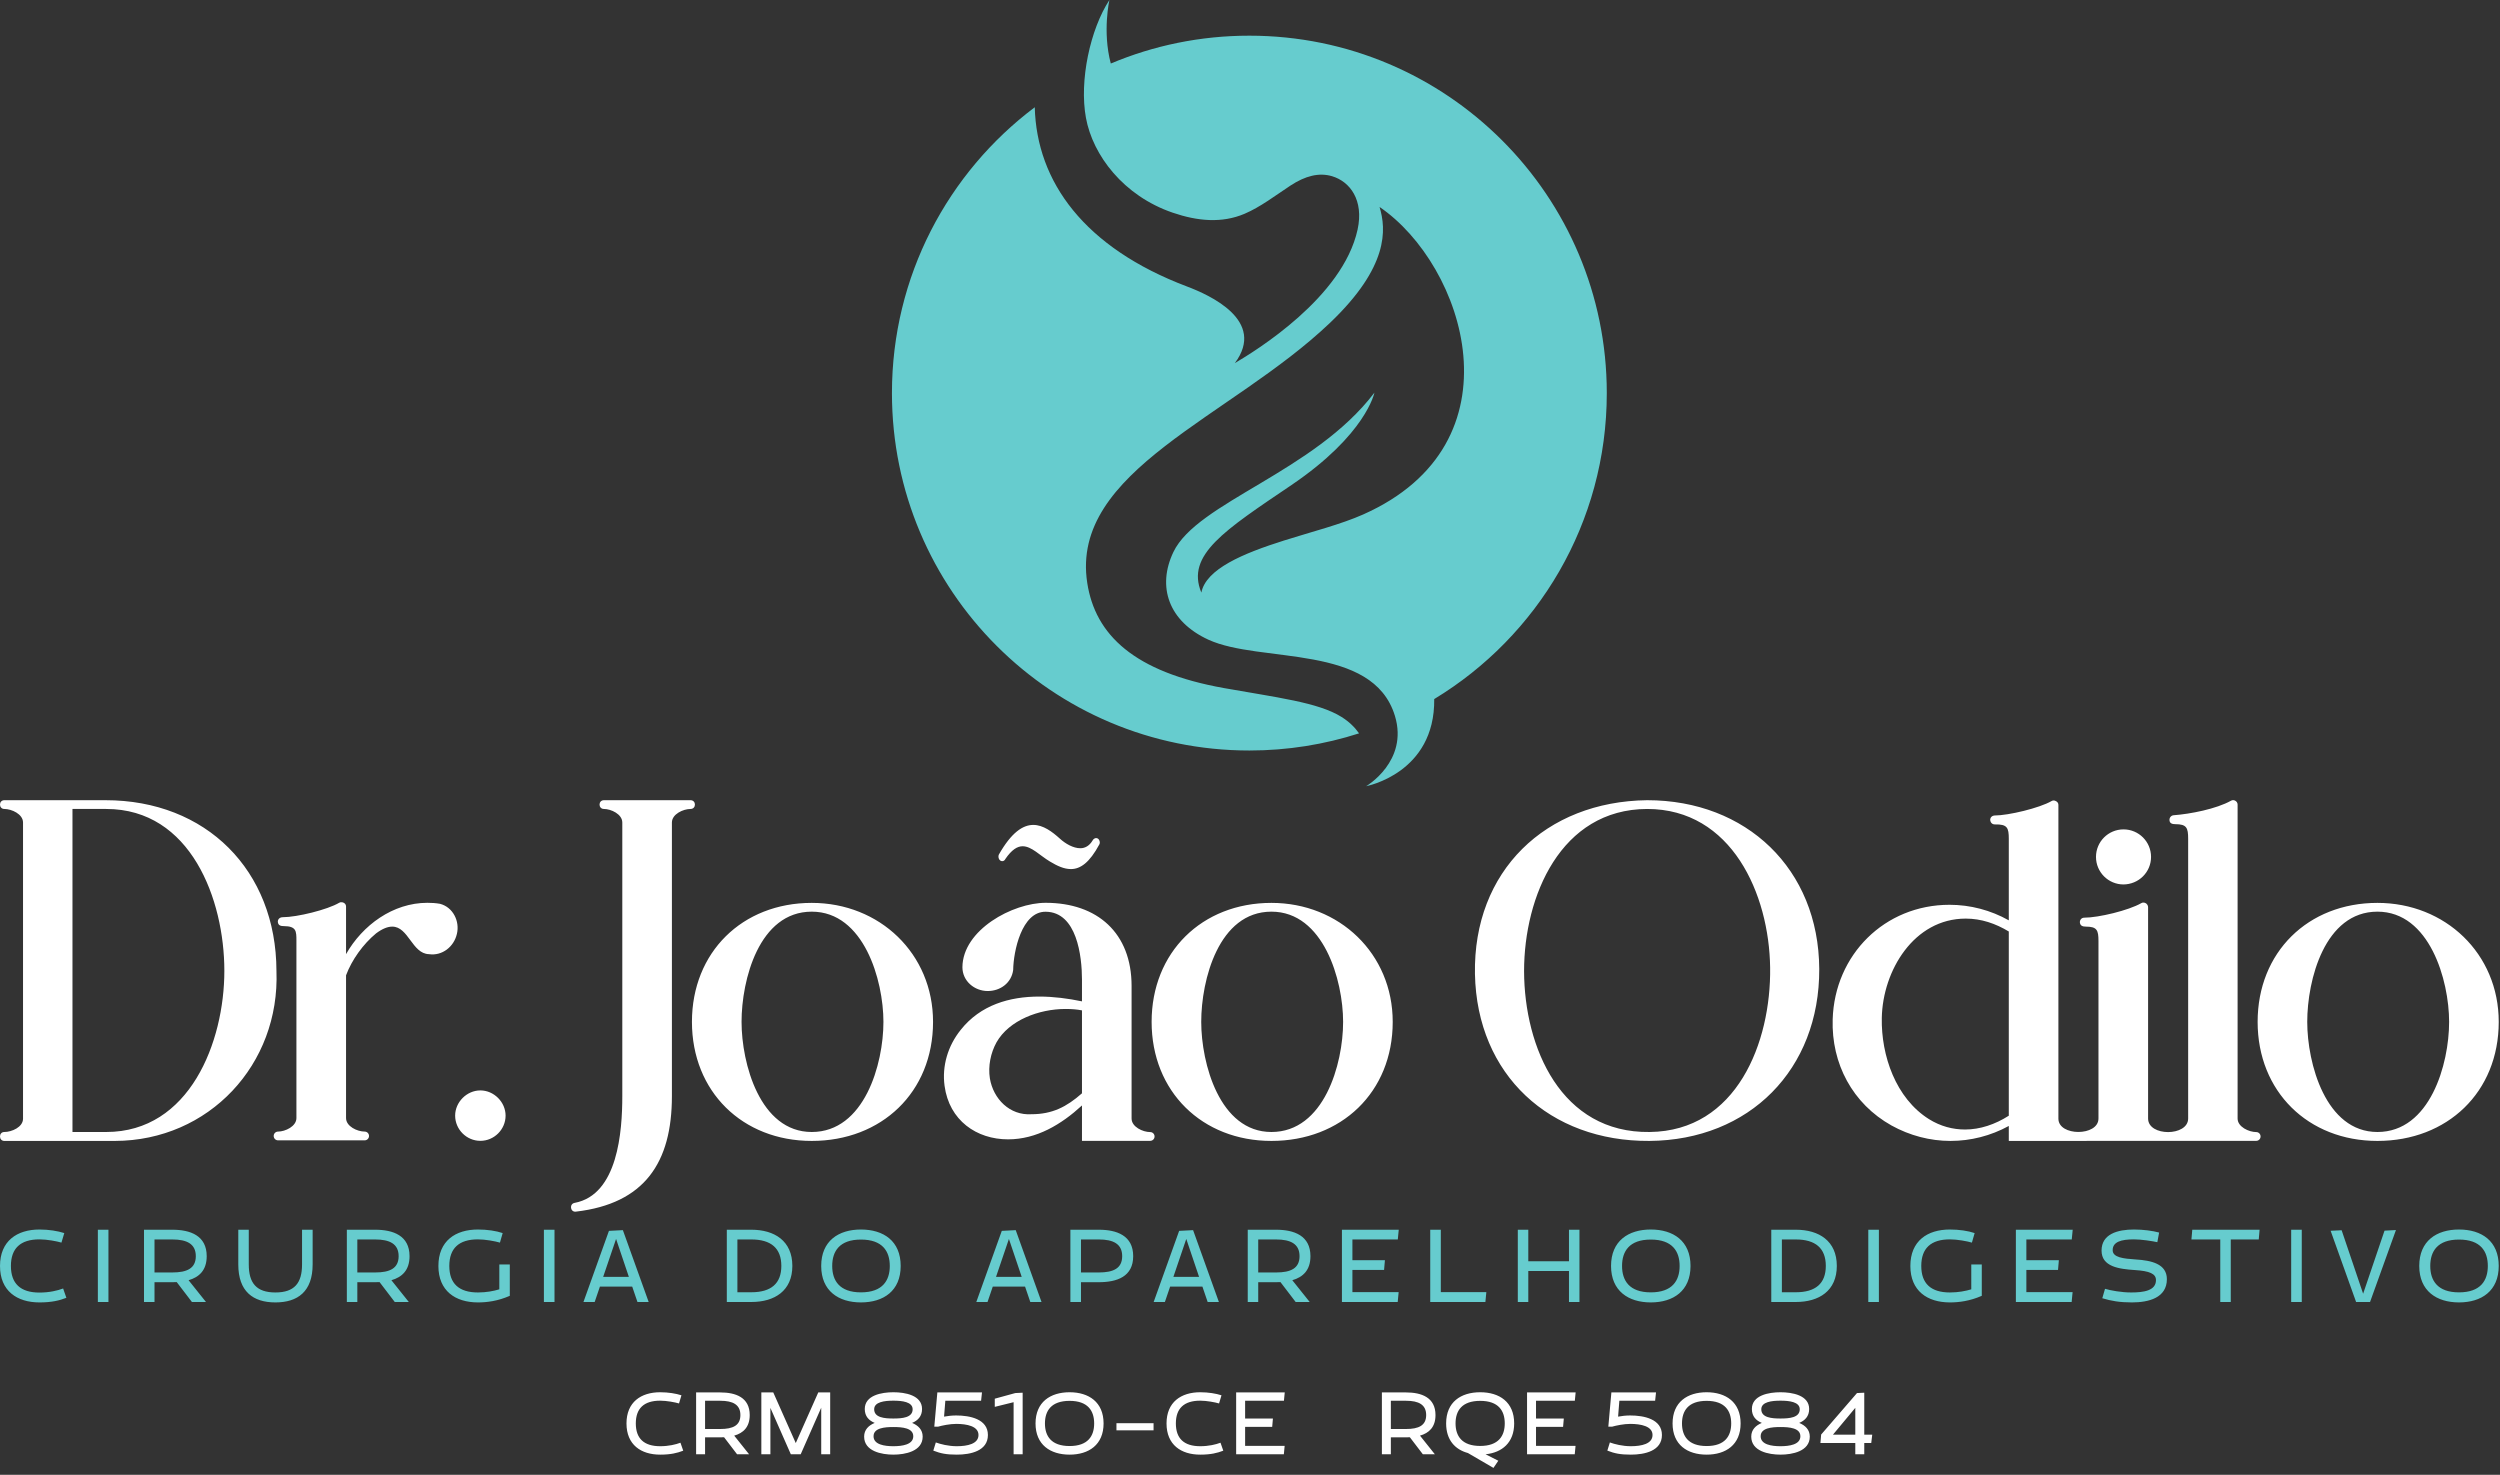 <svg xmlns="http://www.w3.org/2000/svg" width="278" height="164" viewBox="0 0 278 164" fill="none"><rect x="0" y="0" width="278" height="164" fill="#333333" stroke="none"/><path d="M4.384 143.734C2.274 143.734 1.213 142.732 1.213 140.775C1.213 138.818 2.274 137.817 4.384 137.817C5.224 137.817 6.332 138.026 6.833 138.178L7.148 137.118C6.425 136.885 5.445 136.722 4.384 136.722C1.889 136.722 0 138.003 0 140.775C0 143.548 1.889 144.829 4.384 144.829C5.749 144.829 6.6 144.619 7.381 144.317L7.019 143.28C6.413 143.513 5.48 143.734 4.384 143.734ZM12.059 136.745H10.881V144.782H12.059V136.745ZM20.969 142.36C22.147 142.022 22.986 141.253 22.986 139.686C22.986 137.398 21.167 136.745 19.162 136.745H16.014V144.782H17.18V142.581H19.162C19.325 142.581 19.488 142.581 19.652 142.569L21.342 144.782H22.905L20.969 142.36ZM17.18 141.498V137.828H19.162C20.794 137.828 21.774 138.331 21.774 139.686C21.774 141.043 20.794 141.498 19.162 141.498H17.18ZM34.765 136.745H33.587V140.608C33.587 142.672 32.748 143.722 30.625 143.722C28.504 143.722 27.664 142.672 27.664 140.608V136.745H26.498V140.608C26.498 143.606 28.131 144.829 30.625 144.829C33.121 144.829 34.765 143.606 34.765 140.608V136.745ZM43.524 142.36C44.702 142.022 45.541 141.253 45.541 139.686C45.541 137.398 43.722 136.745 41.717 136.745H38.569V144.782H39.735V142.581H41.717C41.88 142.581 42.043 142.581 42.207 142.569L43.897 144.782H45.46L43.524 142.36ZM39.735 141.498V137.828H41.717C43.349 137.828 44.328 138.331 44.328 139.686C44.328 141.043 43.349 141.498 41.717 141.498H39.735ZM53.146 143.722C51.023 143.722 49.963 142.72 49.963 140.775C49.963 138.818 51.023 137.817 53.146 137.817C53.974 137.817 55.081 138.026 55.594 138.178L55.897 137.118C55.175 136.873 54.195 136.722 53.146 136.722C50.639 136.722 48.75 137.992 48.75 140.775C48.75 143.548 50.639 144.829 53.146 144.829C54.16 144.829 55.361 144.677 56.69 144.095V140.612H55.524V143.373C54.918 143.559 54.09 143.722 53.146 143.722ZM61.66 136.745H60.482V144.782H61.66V136.745ZM69.264 136.792L67.714 136.873L64.88 144.782H66.128L66.71 143.07H70.302L70.885 144.782H72.133L69.264 136.792ZM68.507 137.77L69.929 141.987H67.072L68.507 137.77ZM83.55 144.782C86.127 144.782 88.109 143.548 88.109 140.77C88.109 137.992 86.127 136.745 83.55 136.745H80.822V144.782H83.55ZM81.999 137.828H83.55C85.742 137.828 86.885 138.809 86.885 140.77C86.885 142.73 85.742 143.699 83.55 143.699H81.999V137.828ZM95.737 144.829C98.244 144.829 100.156 143.548 100.156 140.775C100.156 137.992 98.244 136.722 95.737 136.722C93.242 136.722 91.318 137.992 91.318 140.775C91.318 143.548 93.242 144.829 95.737 144.829ZM95.737 137.84C98.139 137.84 98.944 139.144 98.944 140.775C98.944 142.394 98.139 143.711 95.737 143.711C93.347 143.711 92.542 142.394 92.542 140.775C92.542 139.144 93.347 137.84 95.737 137.84ZM112.949 136.792L111.399 136.873L108.565 144.782H109.813L110.396 143.07H113.987L114.57 144.782H115.818L112.949 136.792ZM112.192 137.77L113.614 141.987H110.758L112.192 137.77ZM120.205 142.581H122.187C124.192 142.581 126.011 141.975 126.011 139.686C126.011 137.398 124.192 136.745 122.187 136.745H119.027V144.782H120.205V142.581ZM120.205 141.498V137.828H122.187C123.808 137.828 124.787 138.331 124.787 139.686C124.787 141.043 123.808 141.498 122.187 141.498H120.205ZM132.672 136.792L131.121 136.873L128.287 144.782H129.535L130.118 143.07H133.709L134.292 144.782H135.54L132.672 136.792ZM131.914 137.77L133.336 141.987H130.48L131.914 137.77ZM143.704 142.36C144.882 142.022 145.722 141.253 145.722 139.686C145.722 137.398 143.902 136.745 141.897 136.745H138.749V144.782H139.915V142.581H141.897C142.06 142.581 142.224 142.581 142.387 142.569L144.078 144.782H145.64L143.704 142.36ZM139.915 141.498V137.828H141.897C143.529 137.828 144.509 138.331 144.509 139.686C144.509 141.043 143.529 141.498 141.897 141.498H139.915ZM155.541 136.745H149.222V144.782H155.425L155.53 143.687H150.388V141.218H153.909L154.002 140.135H150.388V137.828H155.436L155.541 136.745ZM160.219 143.687V136.745H159.042V144.782H165.175L165.28 143.687H160.219ZM175.636 136.745H174.47V140.251H169.946V136.745H168.78V144.782H169.946V141.334H174.47V144.782H175.636V136.745ZM183.567 144.829C186.074 144.829 187.986 143.548 187.986 140.775C187.986 137.992 186.074 136.722 183.567 136.722C181.072 136.722 179.148 137.992 179.148 140.775C179.148 143.548 181.072 144.829 183.567 144.829ZM183.567 137.84C185.969 137.84 186.774 139.144 186.774 140.775C186.774 142.394 185.969 143.711 183.567 143.711C181.177 143.711 180.372 142.394 180.372 140.775C180.372 139.144 181.177 137.84 183.567 137.84ZM199.695 144.782C202.272 144.782 204.254 143.548 204.254 140.77C204.254 137.992 202.272 136.745 199.695 136.745H196.967V144.782H199.695ZM198.144 137.828H199.695C201.887 137.828 203.03 138.809 203.03 140.77C203.03 142.73 201.887 143.699 199.695 143.699H198.144V137.828ZM208.932 136.745H207.754V144.782H208.932V136.745ZM216.828 143.722C214.706 143.722 213.645 142.72 213.645 140.775C213.645 138.818 214.706 137.817 216.828 137.817C217.656 137.817 218.764 138.026 219.277 138.178L219.58 137.118C218.857 136.873 217.877 136.722 216.828 136.722C214.321 136.722 212.432 137.992 212.432 140.775C212.432 143.548 214.321 144.829 216.828 144.829C217.843 144.829 219.043 144.677 220.373 144.095V140.612H219.207V143.373C218.6 143.559 217.772 143.722 216.828 143.722ZM230.484 136.745H224.165V144.782H230.367L230.472 143.687H225.331V141.218H228.852L228.945 140.135H225.331V137.828H230.379L230.484 136.745ZM240.957 142.243C240.957 140.542 239.231 140.158 237.494 140.053C236.107 139.96 234.929 139.832 234.929 139.017C234.929 138.085 235.885 137.817 237.296 137.817C238.124 137.817 239.371 138.015 239.896 138.131L240.094 137.059C239.36 136.861 238.357 136.722 237.296 136.722C235.5 136.722 233.693 137.211 233.693 139.063C233.693 140.857 235.617 141.113 237.389 141.23C239.033 141.334 239.744 141.637 239.744 142.348C239.744 143.513 238.404 143.722 236.993 143.722C235.896 143.722 234.696 143.501 234.078 143.315L233.775 144.363C234.754 144.666 235.722 144.829 237.074 144.829C238.94 144.829 240.957 144.317 240.957 142.243ZM243.781 136.745L243.688 137.828H246.894V144.782H248.06V137.828H251.174L251.267 136.745H243.781ZM255.956 136.745H254.779V144.782H255.956V136.745ZM263.549 144.782L266.43 136.78L265.159 136.85L262.78 143.862L260.39 136.803L259.165 136.861L261.999 144.782H263.549ZM273.439 144.829C275.947 144.829 277.859 143.548 277.859 140.775C277.859 137.992 275.947 136.722 273.439 136.722C270.944 136.722 269.02 137.992 269.02 140.775C269.02 143.548 270.944 144.829 273.439 144.829ZM273.439 137.84C275.842 137.84 276.646 139.144 276.646 140.775C276.646 142.394 275.842 143.711 273.439 143.711C271.05 143.711 270.245 142.394 270.245 140.775C270.245 139.144 271.05 137.84 273.439 137.84Z" fill="#66CCCE"></path><path fill-rule="evenodd" clip-rule="evenodd" d="M138.929 3.967C133.465 3.967 128.258 5.069 123.52 7.064C122.574 3.497 123.366 0 123.366 0C121.237 3.254 119.994 8.955 120.758 13.113C121.522 17.271 124.933 21.776 130.401 23.649C133.167 24.597 135.874 24.841 138.38 23.779C140.144 23.032 141.811 21.749 143.492 20.641C145.147 19.551 146.679 19.164 148.126 19.595C150.104 20.185 151.681 22.239 150.964 25.528C149.313 33.09 139.622 39.016 137.318 40.375C140.838 35.644 134.508 32.808 131.994 31.858C120.568 27.536 115.276 20.209 115.066 11.926C105.422 19.178 99.184 30.716 99.184 43.712C99.184 65.663 116.978 83.457 138.929 83.457C143.185 83.457 147.284 82.786 151.127 81.549C150.658 80.874 150.021 80.254 149.182 79.727C146.574 78.085 141.844 77.546 136.082 76.51C126.128 74.722 121.799 70.618 120.903 64.826C118.967 52.315 136.892 46.41 147.919 35.879C154.434 29.659 154.164 25.517 153.405 23.013C162.864 29.459 169.408 49.297 151.58 57.211C149.098 58.314 145.836 59.141 142.782 60.105C138.205 61.55 134.105 63.276 133.589 65.897C131.852 61.698 136.167 58.979 143.615 53.934C151.925 48.304 152.834 43.666 152.834 43.666C146.136 52.491 133.13 55.844 130.482 61.386C128.636 65.249 129.952 69.1 134.371 71.133C140.168 73.801 152.674 71.504 155.121 79.625C156.633 84.646 151.94 87.417 151.914 87.424C151.914 87.424 159.591 85.992 159.485 77.736C170.987 70.771 178.675 58.14 178.675 43.712C178.675 21.762 160.88 3.967 138.929 3.967Z" fill="#66CCCE"></path><path d="M264.371 125.878C258.606 125.878 256.565 118.238 256.565 113.632C256.565 108.97 258.505 101.376 264.371 101.376C270.163 101.376 272.342 108.998 272.342 113.632C272.342 118.339 270.218 125.878 264.371 125.878ZM223.378 124.067C221.851 125.041 220.178 125.602 218.513 125.602C217.162 125.602 215.792 125.253 214.496 124.444C210.809 122.127 209.173 117.373 209.256 113.19C209.357 107.931 212.832 102.148 218.587 102.148C220.316 102.148 221.897 102.691 223.378 103.582V124.067ZM248.821 89.469C248.821 89.276 248.71 89.12 248.554 89.037C248.416 88.954 248.232 88.954 248.094 89.037C246.448 89.957 243.562 90.518 241.704 90.655C241.438 90.683 241.245 90.895 241.245 91.17C241.245 91.575 241.575 91.648 241.897 91.648C243.157 91.648 243.323 92.053 243.323 93.267V124.38C243.323 126.38 238.867 126.401 238.867 124.38V100.861C238.867 100.696 238.728 100.484 238.591 100.428C238.435 100.346 238.241 100.346 238.112 100.428C236.715 101.238 233.35 102.046 231.768 102.046C231.465 102.046 231.281 102.286 231.281 102.553C231.309 102.957 231.603 103.04 231.952 103.04C233.194 103.04 233.35 103.445 233.35 104.649V124.38C233.35 126.37 228.894 126.37 228.894 124.398V89.497C228.894 89.313 228.784 89.147 228.591 89.074C228.462 88.991 228.269 88.991 228.14 89.074C226.798 89.856 223.331 90.683 221.796 90.683C221.493 90.711 221.309 90.903 221.309 91.189C221.336 91.455 221.52 91.676 221.824 91.676H221.851C223.222 91.648 223.378 92.053 223.378 93.285V102.341C221.364 101.211 219.102 100.613 216.785 100.613C209.577 100.613 204.014 106.166 203.794 113.347C203.638 118.275 206 122.725 210.331 125.152C212.372 126.283 214.634 126.871 216.895 126.871C219.13 126.871 221.364 126.31 223.378 125.207V126.871C232.553 126.871 241.72 126.862 250.898 126.862C251.165 126.862 251.376 126.641 251.376 126.374C251.376 126.108 251.165 125.887 250.898 125.887C250.09 125.887 248.821 125.317 248.821 124.379V89.469ZM236.099 98.351C237.827 98.351 239.197 96.981 239.197 95.289C239.197 93.597 237.827 92.228 236.136 92.228C234.444 92.228 233.074 93.597 233.074 95.289C233.074 96.981 234.444 98.351 236.136 98.351H236.099ZM183.442 125.878C173.614 126.016 169.504 116.528 169.477 107.986C169.477 99.684 173.54 89.984 183.167 89.957C192.563 89.957 196.737 99.418 196.839 107.609C196.949 115.912 193.124 125.777 183.442 125.878ZM183.167 88.982C171.867 89.12 163.804 96.853 164.015 108.308C164.236 119.553 172.354 126.945 183.415 126.871C194.531 126.788 202.346 118.928 202.3 107.748C202.244 96.613 194.182 88.982 183.167 88.982ZM141.383 125.878C135.618 125.878 133.577 118.238 133.577 113.632C133.577 108.97 135.517 101.376 141.383 101.376C147.175 101.376 149.354 108.998 149.354 113.632C149.354 118.339 147.23 125.878 141.383 125.878ZM141.383 100.401C133.65 100.401 128.06 105.899 128.06 113.632C128.06 121.382 133.678 126.871 141.383 126.871C149.143 126.871 154.87 121.465 154.87 113.632C154.87 106.037 148.922 100.401 141.383 100.401ZM120.316 121.575C118.596 123.092 117.006 123.902 114.689 123.902C112.289 124.058 110.45 122.2 110.073 119.911C109.862 118.56 110.156 117.098 110.809 115.912C112.206 113.438 115.553 112.197 118.486 112.197C119.129 112.197 119.755 112.243 120.316 112.354V121.575ZM127.901 125.887C127.092 125.887 125.832 125.317 125.832 124.38V109.632C125.832 103.757 122.035 100.392 116.28 100.392C112.611 100.392 107.048 103.408 107.021 107.554C107.021 109.099 108.363 110.202 109.835 110.202C111.232 110.202 112.473 109.31 112.666 107.858C112.694 105.807 113.604 101.358 116.28 101.385C119.755 101.413 120.316 106.341 120.316 108.933V111.352C118.78 111.03 117.162 110.818 115.571 110.818C112.261 110.818 109.034 111.746 106.837 114.514C105.385 116.317 104.741 118.56 105.035 120.739C105.55 124.6 108.602 126.696 112.096 126.696C115.277 126.696 118.027 125.032 120.316 122.927V126.862H127.901C128.177 126.862 128.388 126.642 128.388 126.375C128.388 126.108 128.177 125.887 127.901 125.887ZM111.232 95.694C111.453 95.832 111.692 95.749 111.802 95.51C112.501 94.489 113.126 94.103 113.715 94.103C114.717 94.103 115.627 95.133 116.758 95.804C117.566 96.291 118.321 96.641 119.084 96.641C120.132 96.641 121.152 95.942 122.256 93.882C122.366 93.644 122.256 93.349 122.063 93.239C121.851 93.129 121.612 93.239 121.502 93.45C121.152 94.048 120.665 94.324 120.132 94.324C119.35 94.324 118.486 93.828 117.87 93.267C117.006 92.485 116.004 91.731 114.9 91.731C113.742 91.731 112.473 92.568 111.076 95.022C110.965 95.271 111.048 95.565 111.232 95.694ZM90.266 125.878C84.502 125.878 82.461 118.238 82.461 113.632C82.461 108.97 84.401 101.376 90.266 101.376C96.059 101.376 98.238 108.998 98.238 113.632C98.238 118.339 96.114 125.878 90.266 125.878ZM90.266 100.401C82.534 100.401 76.944 105.899 76.944 113.632C76.944 121.382 82.561 126.871 90.266 126.871C98.027 126.871 103.755 121.465 103.755 113.632C103.755 106.037 97.806 100.401 90.266 100.401ZM69.2 121.882C69.2 125.784 68.722 132.857 63.895 133.761C63.282 133.876 63.409 134.808 64.033 134.735C71.672 133.845 74.716 129.292 74.716 121.882V91.464C74.716 90.527 75.976 89.957 76.785 89.957C77.438 89.957 77.438 88.982 76.785 88.982H67.159C66.506 88.982 66.506 89.957 67.159 89.957C67.94 89.957 69.2 90.529 69.2 91.464V121.882ZM53.417 126.862C54.952 126.862 56.221 125.593 56.221 124.058C56.221 122.55 54.925 121.254 53.417 121.254C51.909 121.254 50.612 122.55 50.612 124.058C50.612 125.593 51.881 126.862 53.417 126.862ZM38.48 108.455C39.123 106.727 40.392 104.971 41.817 103.794C42.543 103.251 43.131 103.04 43.619 103.04C45.421 103.04 45.825 106.047 47.692 106.102C49.172 106.322 50.487 105.274 50.809 103.84C51.14 102.452 50.386 100.879 48.924 100.502C48.446 100.42 47.986 100.392 47.526 100.392C43.702 100.392 40.309 102.874 38.48 106.102V100.806C38.48 100.511 38.231 100.328 37.964 100.328C37.882 100.328 37.808 100.328 37.725 100.383C36.411 101.164 33.018 101.992 31.455 101.992C31.133 101.992 30.894 102.185 30.894 102.497C30.922 102.93 31.243 102.985 31.593 102.985C32.264 102.985 32.613 103.141 32.779 103.389C32.963 103.656 32.962 104.115 32.962 104.594V124.325C32.962 125.262 31.703 125.832 30.922 125.832C30.646 125.832 30.434 126.053 30.434 126.319C30.434 126.586 30.646 126.807 30.922 126.807H40.548C40.824 126.807 41.035 126.586 41.035 126.319C41.035 126.053 40.824 125.832 40.548 125.832C39.739 125.832 38.48 125.262 38.48 124.325V108.455ZM8.059 125.878V89.957H11.81C21.225 89.957 24.948 100.034 24.948 107.959C24.948 115.857 21.096 125.878 11.81 125.878H8.059ZM30.741 107.959C30.714 96.779 22.926 88.982 11.727 88.982H0.483C-0.161 88.982 -0.161 89.957 0.483 89.957C1.292 89.957 2.561 90.527 2.561 91.464V124.398C2.561 125.345 1.292 125.878 0.483 125.878C-0.161 125.878 -0.161 126.871 0.483 126.871H12.785C23.23 126.844 31.146 118.367 30.741 107.959ZM264.371 100.401C256.638 100.401 251.048 105.899 251.048 113.632C251.048 121.382 256.666 126.871 264.371 126.871C272.131 126.871 277.859 121.465 277.859 113.632C277.859 106.037 271.91 100.401 264.371 100.401Z" fill="white"></path><path d="M73.413 160.819C71.609 160.819 70.702 159.961 70.702 158.287C70.702 156.612 71.609 155.755 73.413 155.755C74.132 155.755 75.078 155.934 75.507 156.064L75.776 155.157C75.158 154.958 74.321 154.818 73.413 154.818C71.28 154.818 69.665 155.914 69.665 158.287C69.665 160.66 71.28 161.756 73.413 161.756C74.58 161.756 75.308 161.576 75.975 161.317L75.667 160.43C75.148 160.63 74.351 160.819 73.413 160.819ZM81.644 159.643C82.651 159.354 83.369 158.696 83.369 157.355C83.369 155.396 81.814 154.838 80.099 154.838H77.408V161.716H78.404V159.832H80.099C80.238 159.832 80.378 159.832 80.517 159.822L81.963 161.716H83.299L81.644 159.643ZM78.404 158.905V155.765H80.099C81.495 155.765 82.332 156.195 82.332 157.355C82.332 158.516 81.495 158.905 80.099 158.905H78.404ZM85.668 156.556L87.941 161.716H89.037L91.32 156.536V161.716H92.317V154.838H90.991L88.489 160.47L85.987 154.838H84.661V161.716H85.668V156.556ZM99.342 161.756C100.647 161.756 102.601 161.387 102.601 159.752C102.601 158.975 102.093 158.506 101.425 158.227C102.053 157.968 102.532 157.5 102.532 156.682C102.532 155.147 100.647 154.818 99.342 154.818C98.045 154.818 96.162 155.147 96.162 156.682C96.162 157.5 96.63 157.968 97.268 158.227C96.6 158.506 96.092 158.975 96.092 159.752C96.092 161.387 98.045 161.756 99.342 161.756ZM99.342 158.686C100.318 158.686 101.555 158.785 101.555 159.712C101.555 160.649 100.318 160.819 99.342 160.819C98.375 160.819 97.139 160.649 97.139 159.712C97.139 158.785 98.375 158.686 99.342 158.686ZM99.342 155.755C100.318 155.755 101.485 155.885 101.485 156.712C101.485 157.649 100.318 157.739 99.342 157.739C98.375 157.739 97.208 157.649 97.208 156.712C97.208 155.885 98.375 155.755 99.342 155.755ZM104.313 158.646C104.761 158.516 105.628 158.337 106.326 158.337C107.532 158.337 108.808 158.596 108.808 159.573C108.808 160.55 107.602 160.819 106.396 160.819C105.459 160.819 104.582 160.589 104.063 160.4L103.784 161.308C104.592 161.626 105.24 161.756 106.396 161.756C107.931 161.756 109.855 161.347 109.855 159.573C109.855 157.799 107.861 157.4 106.326 157.4C105.868 157.4 105.409 157.449 104.98 157.529L105.12 155.765H109.097L109.197 154.838H104.233L103.894 158.646H104.313ZM110.619 155.535V156.443L112.713 155.924V161.716H113.719V154.868L112.902 154.908L110.619 155.535ZM118.939 161.756C121.073 161.756 122.718 160.66 122.718 158.287C122.718 155.914 121.073 154.818 118.939 154.818C116.796 154.818 115.151 155.914 115.151 158.287C115.151 160.66 116.796 161.756 118.939 161.756ZM118.939 155.775C120.983 155.775 121.671 156.891 121.671 158.287C121.671 159.682 120.983 160.799 118.939 160.799C116.886 160.799 116.198 159.682 116.198 158.287C116.198 156.891 116.886 155.775 118.939 155.775ZM128.276 158.257H124.149V159.054H128.276V158.257ZM133.466 160.819C131.662 160.819 130.756 159.961 130.756 158.287C130.756 156.612 131.662 155.755 133.466 155.755C134.184 155.755 135.131 155.934 135.56 156.064L135.829 155.157C135.211 154.958 134.374 154.818 133.466 154.818C131.333 154.818 129.718 155.914 129.718 158.287C129.718 160.66 131.333 161.756 133.466 161.756C134.633 161.756 135.361 161.576 136.029 161.317L135.72 160.43C135.201 160.63 134.404 160.819 133.466 160.819ZM142.863 154.838H137.46V161.716H142.764L142.853 160.779H138.457V158.666H141.468L141.548 157.739H138.457V155.765H142.774L142.863 154.838ZM157.903 159.643C158.909 159.354 159.627 158.696 159.627 157.355C159.627 155.396 158.072 154.838 156.357 154.838H153.666V161.716H154.663V159.832H156.357C156.497 159.832 156.637 159.832 156.776 159.822L158.222 161.716H159.557L157.903 159.643ZM154.663 158.905V155.765H156.357C157.753 155.765 158.59 156.195 158.59 157.355C158.59 158.516 157.753 158.905 156.357 158.905H154.663ZM166.612 162.434L165.196 161.716C167.03 161.527 168.376 160.422 168.376 158.282C168.376 155.904 166.731 154.818 164.598 154.818C162.455 154.818 160.81 155.904 160.81 158.282C160.81 160.123 161.797 161.188 163.232 161.576L166.073 163.231L166.612 162.434ZM164.598 155.775C166.641 155.775 167.329 156.89 167.329 158.282C167.329 159.666 166.641 160.789 164.598 160.789C162.545 160.789 161.857 159.666 161.857 158.282C161.857 156.89 162.545 155.775 164.598 155.775ZM175.211 154.838H169.808V161.716H175.111L175.201 160.779H170.805V158.666H173.815L173.895 157.739H170.805V155.765H175.121L175.211 154.838ZM179.265 158.646C179.713 158.516 180.581 158.337 181.279 158.337C182.485 158.337 183.761 158.596 183.761 159.573C183.761 160.55 182.555 160.819 181.348 160.819C180.411 160.819 179.534 160.589 179.016 160.4L178.736 161.308C179.544 161.626 180.192 161.756 181.348 161.756C182.883 161.756 184.807 161.347 184.807 159.573C184.807 157.799 182.813 157.4 181.279 157.4C180.82 157.4 180.361 157.449 179.932 157.529L180.072 155.765H184.05L184.149 154.838H179.185L178.846 158.646H179.265ZM189.778 161.756C191.911 161.756 193.556 160.66 193.556 158.287C193.556 155.914 191.911 154.818 189.778 154.818C187.635 154.818 185.99 155.914 185.99 158.287C185.99 160.66 187.635 161.756 189.778 161.756ZM189.778 155.775C191.822 155.775 192.51 156.891 192.51 158.287C192.51 159.682 191.822 160.799 189.778 160.799C187.725 160.799 187.037 159.682 187.037 158.287C187.037 156.891 187.725 155.775 189.778 155.775ZM197.989 161.756C199.294 161.756 201.248 161.387 201.248 159.752C201.248 158.975 200.74 158.506 200.072 158.227C200.7 157.968 201.179 157.5 201.179 156.682C201.179 155.147 199.294 154.818 197.989 154.818C196.693 154.818 194.809 155.147 194.809 156.682C194.809 157.5 195.278 157.968 195.915 158.227C195.248 158.506 194.739 158.975 194.739 159.752C194.739 161.387 196.693 161.756 197.989 161.756ZM197.989 158.686C198.966 158.686 200.202 158.785 200.202 159.712C200.202 160.649 198.966 160.819 197.989 160.819C197.022 160.819 195.786 160.649 195.786 159.712C195.786 158.785 197.022 158.686 197.989 158.686ZM197.989 155.755C198.966 155.755 200.132 155.885 200.132 156.712C200.132 157.649 198.966 157.739 197.989 157.739C197.022 157.739 195.856 157.649 195.856 156.712C195.856 155.885 197.022 155.755 197.989 155.755ZM202.431 160.46H206.309V161.716H207.306V160.46H208.083L208.193 159.533H207.306V154.868L206.498 154.908L202.511 159.523L202.431 160.46ZM206.309 159.533H203.827L206.309 156.552V159.533Z" fill="white"></path></svg>